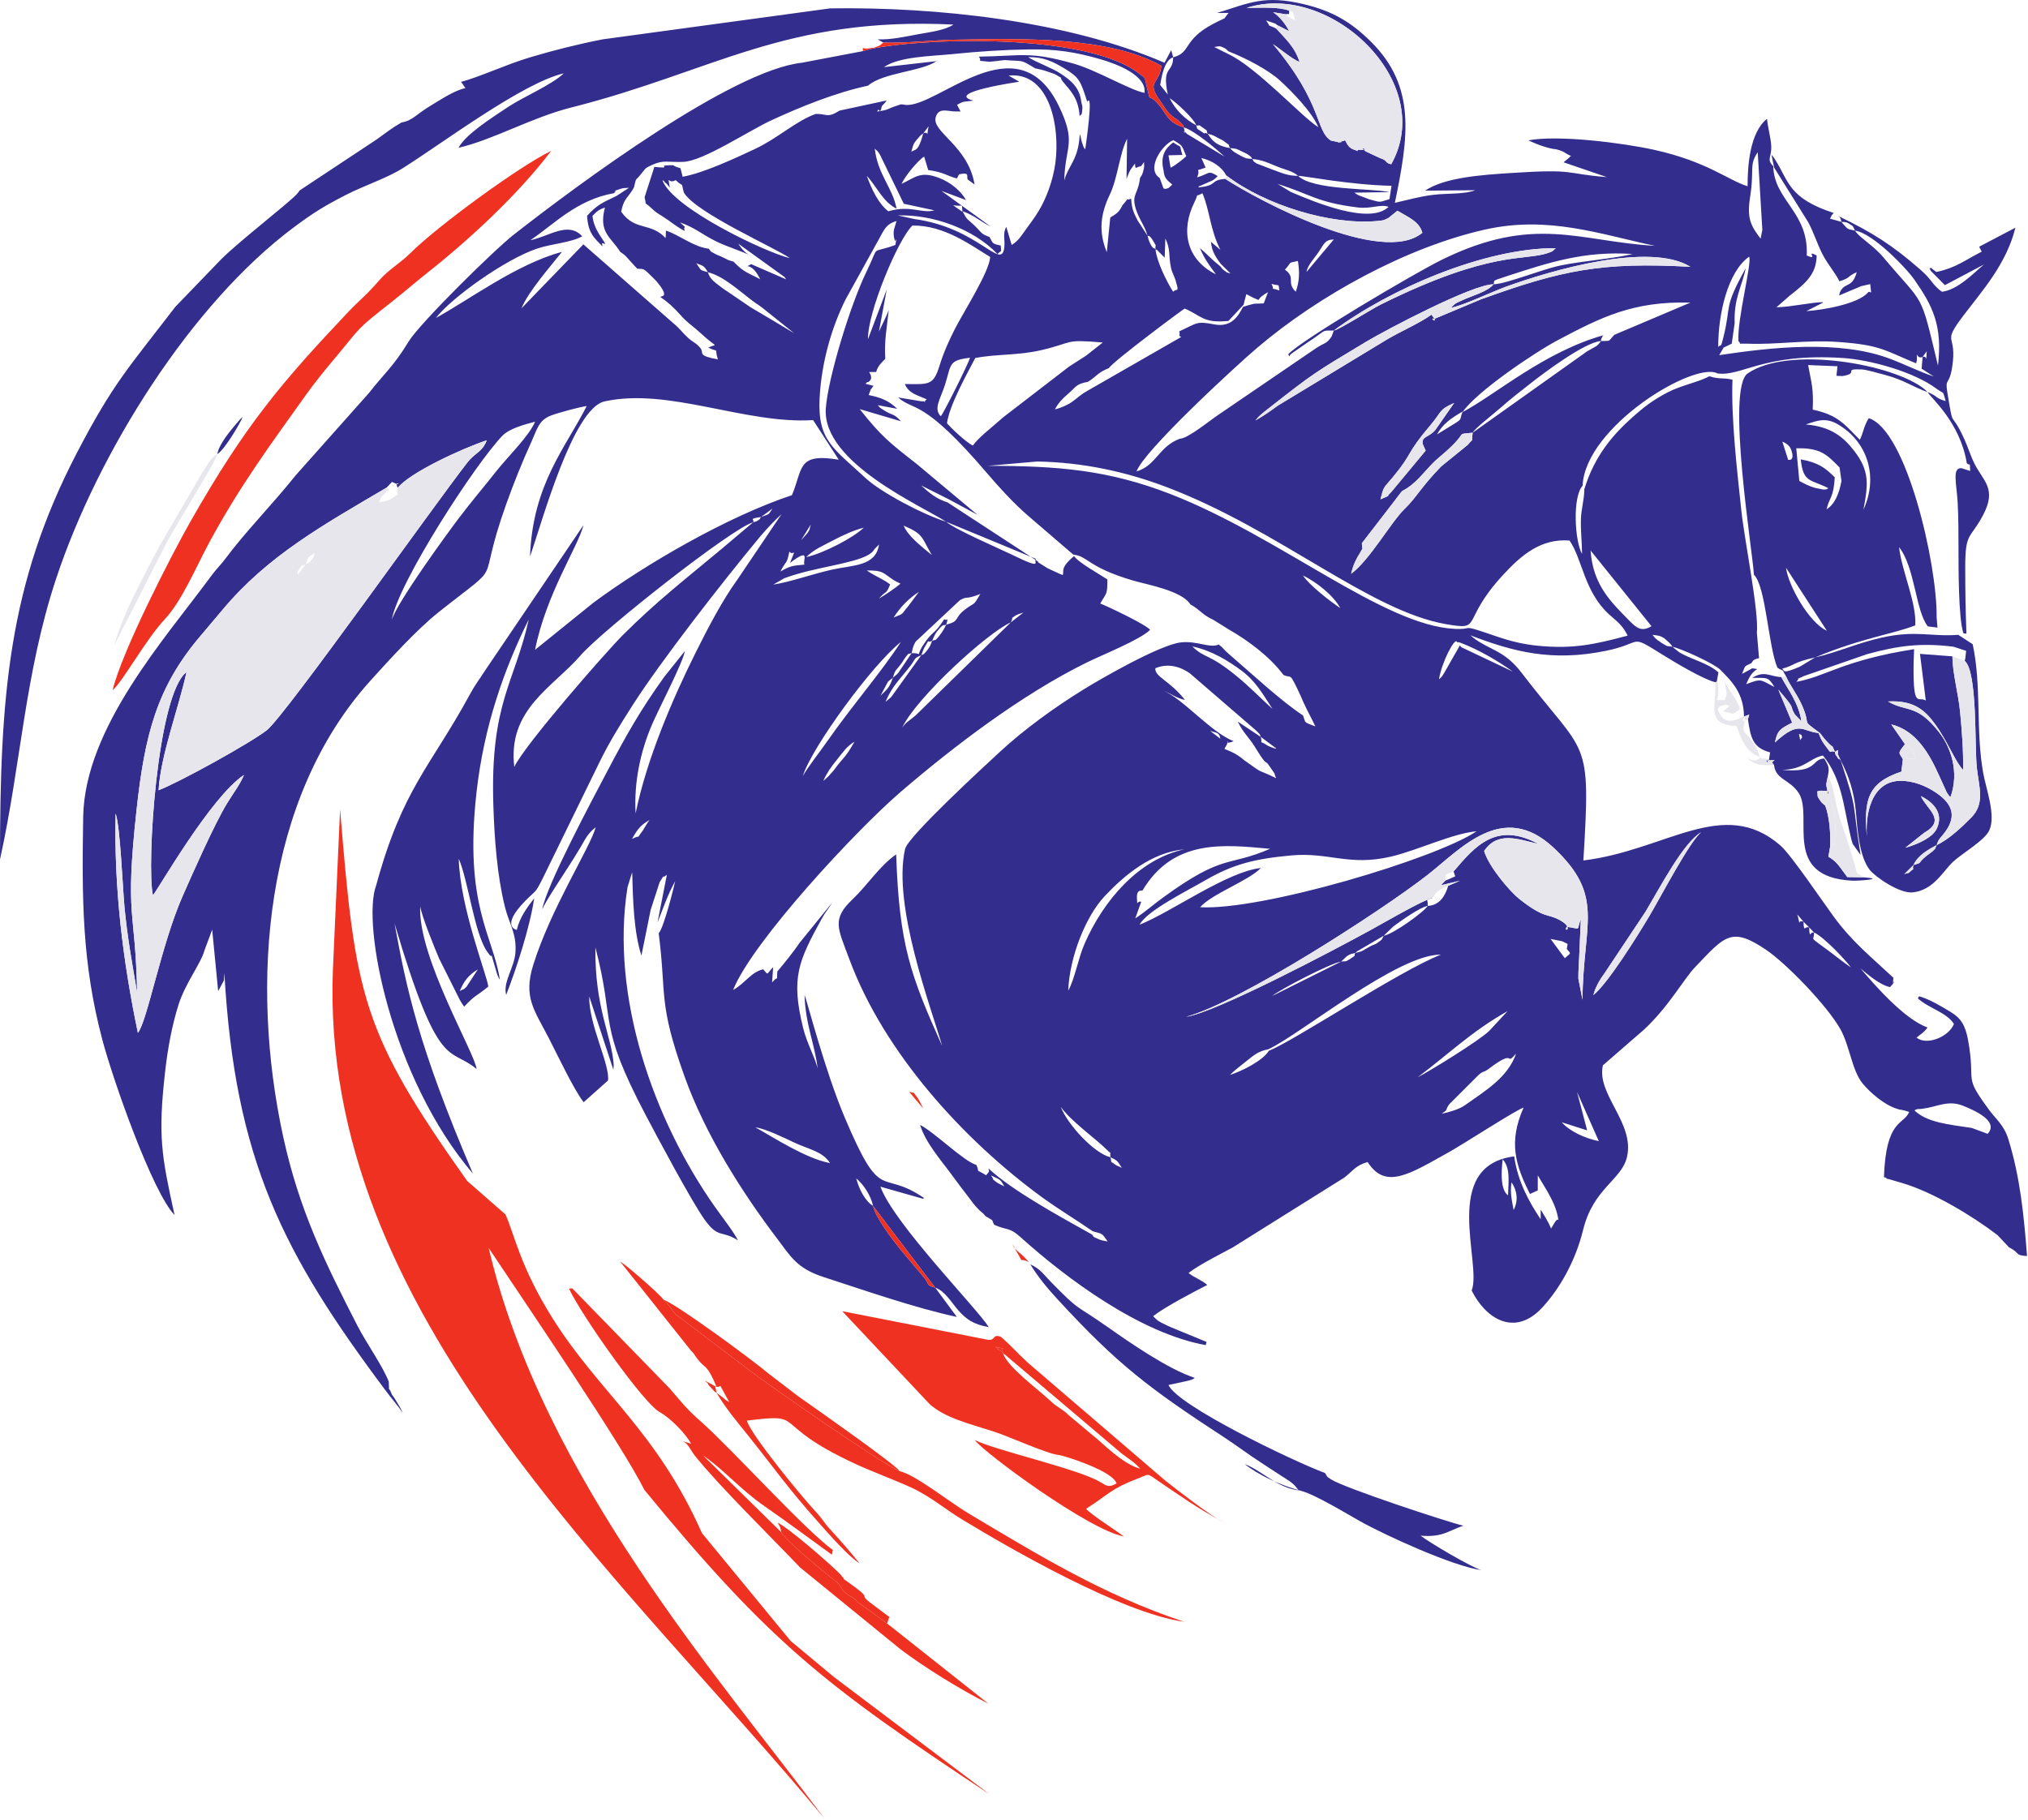 <svg width="283" height="254" viewBox="0 0 283 254" fill="none" xmlns="http://www.w3.org/2000/svg">
<path fill-rule="evenodd" clip-rule="evenodd" d="M130.514 179.731L121.84 168.318C122.103 169.823 124.644 173.143 125.6 174.327L129.031 178.408C129.818 179.52 129.226 179.307 130.514 179.731ZM211.218 168.883C211.91 167.586 211.704 166.15 210.927 165.012C210.692 166.485 210.995 167.607 211.218 168.883ZM210.44 166.847C210.521 164.625 210.749 163.045 209.699 161.802C209.124 166.375 210.424 166.729 210.44 166.847ZM121.84 168.318C121.505 166.794 120.45 165.258 119.489 164.473C119.857 165.905 120.687 167.613 121.84 168.318ZM140.154 165.589C139.561 164.679 139.88 164.783 138.29 164.051C138.926 164.981 138.164 164.268 138.954 164.924C139.286 165.199 139.804 165.39 140.154 165.589ZM154.954 161.516C155.247 162.632 154.73 161.834 155.627 162.547C155.903 162.767 156.134 162.763 156.552 163.012C155.914 161.991 155.946 161.987 154.954 161.516ZM115.82 162.335C114.824 160.702 112.789 160.397 110.773 159.442C109.428 158.805 106.809 157.522 105.408 157.344C107.899 158.723 112.434 161.697 115.82 162.335ZM275.159 157.431L277.369 158.25C278.966 156.535 275.69 155.024 273.875 154.31C271.837 153.507 270.28 154.499 268.288 154.747C267.918 154.837 267.539 154.686 267.157 154.992C268.931 156.649 271.687 156.915 275.159 157.431ZM154.954 161.516C154.853 160.511 155.196 161.224 154.479 160.496C153.015 159.011 149.403 156.466 148.019 154.472C148.981 156.986 152.708 160.986 154.954 161.516ZM221.483 157.768L217.937 156.64C219.041 157.888 221.111 158.86 223.107 159.272L220.067 152.403L221.483 157.768ZM211.569 147.053C209.884 148.96 211.749 146.14 207.701 149.209C206.896 149.82 207.007 149.322 206.012 150.35L202.225 154.135C201.57 155.074 202.197 154.762 201.174 155.452C202.309 155.214 203.67 154.791 204.36 154.303C207.333 152.197 210.391 150.404 211.569 147.053ZM210.372 141.128C205.36 143.946 202.22 147.066 197.826 150.359C199.644 149.423 206.395 145.254 207.827 143.875L210.372 141.128ZM66.685 135.3C65.311 136.135 64.726 136.978 64.157 138.322C65.082 137.809 64.463 138.327 65.103 137.72L66.685 135.3ZM187.14 134.216C185.722 134.403 178.454 138.191 177.533 139.008L187.14 134.216ZM187.14 134.216C187.877 134.095 187.617 134.335 188.33 133.889C189.491 133.165 188.786 133.49 189.159 132.997C188.448 133.209 188.64 133.029 187.948 133.461L187.14 134.216ZM177.011 146.437C175.62 146.728 175.091 147.171 174.019 148.034C173.023 148.836 172.327 149.342 171.635 150.029C173.204 149.546 176.234 148.049 177.069 146.654C180.336 145.426 195.382 135.439 201.08 133.238C195.063 133.154 181.379 144.428 177.011 146.437ZM218.64 132.459L218.754 131.745L217.99 131.369C217.872 131.337 216.412 131.056 216.383 131.052L218.36 133.735C219.254 132.956 219.267 133.168 218.64 132.459ZM189.159 132.997C190.307 132.756 190.189 132.618 191.24 132.064C191.798 131.769 191.799 131.905 192.302 131.538C193.064 130.982 192.73 131.21 193.094 130.601L189.328 132.81C189.294 132.842 189.217 132.935 189.159 132.997ZM253.142 130.144C253.212 131.48 252.152 130.439 255.367 132.846C256.475 133.675 257.079 134.2 258.307 135.032C257.432 133.873 254.547 130.805 253.142 130.144ZM253.142 130.144L252.479 129.445L252.483 129.964C252.632 130.931 252.529 130.062 253.142 130.144ZM252.479 129.445L251.681 128.655L251.691 129.186C251.875 130.031 251.768 129.252 252.479 129.445ZM251.681 128.655L250.812 127.634C251.397 129.783 250.699 128.222 251.681 128.655ZM193.094 130.601C194.363 130.418 198.748 127.274 199.228 126.437C198.165 126.622 195.67 128.404 194.445 129.292L193.094 130.601ZM165.263 118.538C160.697 118.981 156.955 122.108 154.168 125.065C151.552 127.839 149.265 133.45 149.064 138.277C150.009 136.56 150.43 133.823 151.359 131.693C153.952 125.754 158.829 119.947 165.263 118.538ZM159.435 124.286C159.324 124.379 158.54 123.993 158.663 125.534C158.748 126.606 158.575 125.701 159.257 125.857L158.424 128.175C159.545 127.477 161.152 126.101 162.299 125.268C170.86 119.05 171.185 121.067 177.24 118.47C170.877 117.893 163.769 117.006 159.435 124.286ZM237.409 116.141C234.914 117.582 231.639 123.883 229.612 127.276L223.916 135.828C223.265 136.688 222.618 137.809 222.347 138.889C224.301 137.347 228.444 130.742 230.184 127.813C231.775 125.135 235.792 117.421 237.409 116.141ZM206.046 116.021C202.685 116.327 197.871 118.66 194.177 119.54C188.259 120.951 185.462 118.907 180.196 119.393C175.114 119.862 172.122 120.592 168.216 122.854C165.634 124.35 160.025 127.125 159.026 129.063C163.536 127.257 171.258 121.641 175.945 121.151C174.189 122.966 169.192 124.703 167.468 126.62C176.035 127.119 200.378 119.855 206.046 116.021ZM199.906 125.317L199.363 125.148C198.826 125.736 199.301 125.292 199.228 126.437C200.884 126.372 201.702 125.013 202.086 123.637L203.726 122.928L201.071 123.555L201.684 122.912L202.41 122.61C202.487 122.575 202.96 122.375 203.072 122.307L202.838 121.634C205.879 118.049 208.814 114.635 214.675 117.79C211.824 117.125 208.996 115.967 207.105 118.78C207.788 121.048 210.76 124.486 212.04 125.492C215.512 128.224 215.92 127.494 217.576 128.373C219.817 129.562 218.111 130.257 218.625 129.348C220.855 129.688 219.905 129.895 220.6 128.341C220.512 130.169 220.449 131.978 220.358 133.803C220.312 134.712 220.245 135.699 220.256 136.605L220.833 139.537C220.906 128.838 224.047 125.131 216.819 118.338C209.685 111.633 203.795 118.55 199.17 122.147C192.691 127.187 173.048 139.882 165.503 141.924C169.665 141.319 186.03 132.676 191.335 129.767C192.659 129.043 198.683 125.551 199.906 125.317ZM90.651 114.442C89.473 115.129 89.037 115.587 88.191 117.092C89.699 116.331 88.551 117.408 89.701 115.924C89.73 115.888 90.43 114.655 90.651 114.442ZM114.88 108.999L115.417 108.526C115.485 108.46 115.581 108.371 115.652 108.299C115.66 108.291 116.219 107.667 116.226 107.657C116.733 107.048 116.809 106.856 117.272 106.327C118.291 105.16 118.41 104.962 119.243 103.517C118.12 104.205 117.731 104.874 116.683 106.171C115.988 107.033 115.422 107.806 114.88 108.999ZM175.94 102.855C176.238 104.125 175.504 103.137 176.891 104.067C176.916 104.084 177.913 104.561 178.114 104.471L175.94 102.855ZM251.214 103.303L251.492 102.883C251.5 102.855 251.406 102.766 251.411 102.664C251.416 102.535 251.273 102.52 251.038 102.441L251.214 103.303ZM170.291 103.105C170.182 102.195 169.715 102.29 168.867 102.007L170.291 103.105ZM124.586 94.606L124.105 94.976C124.051 95.028 123.952 95.115 123.895 95.176L122.871 97.103C123.853 96.127 124.112 96 124.586 94.606ZM172.155 103.441C170.307 104.23 172.084 102.489 170.864 104.528C171.473 104.778 172.081 104.996 172.773 105.459C173.304 105.814 173.321 105.885 173.681 106.144C176.67 108.287 175.112 107.158 178.079 108.614C177.644 107.595 178.181 108.426 177.345 107.215C176.592 106.124 176.998 106.717 176.446 106.227C175.722 105.347 175.226 104.321 174.64 103.536C173.764 102.363 173.46 102.143 172.72 100.712L175.94 102.855C175.679 102.278 176.026 102.748 175.348 102.016L166.006 93.949C164.695 93.048 163.001 92.522 161.229 93.264C161.067 94.439 163.332 95.052 165.354 97.697C164.001 97.375 163.573 96.873 162.347 96.403C165.019 97.465 169.085 102.309 172.155 103.441ZM128.559 91.451C127.447 91.924 127.866 91.835 127.1 92.853C125.645 94.784 124.58 95.593 123.565 97.954C123.665 97.875 123.793 97.78 123.865 97.715C123.934 97.654 124.067 97.556 124.146 97.481C124.22 97.412 124.316 97.326 124.392 97.251L128.559 91.451ZM127.212 91.163C126.485 91.377 127.006 90.993 126.381 91.705C126.182 91.932 126.029 92.282 125.735 92.673C124.948 93.72 124.973 93.354 124.586 94.606L125.2 94.08C125.253 94.027 125.331 93.932 125.383 93.874L127.212 91.163ZM177.57 98.944C176.125 96.724 175.184 95.017 173.155 93.532C171.419 92.262 169.143 90.806 166.386 90.224C168.123 91.935 168.613 91.15 172.434 94.259C174.508 95.947 175.759 97.314 177.57 98.944ZM112.029 108.316C112.694 107.105 114.42 104.926 115.326 103.62C118.784 98.638 123.031 93.766 125.718 89.599C121.782 92.702 113.298 104.253 112.029 108.316ZM130.071 89.447C129.13 89.844 129.933 88.858 128.992 90.389C128.887 90.558 128.647 91.222 128.559 91.451C128.997 91.197 128.711 91.514 129.21 90.982C129.284 90.904 129.495 90.617 129.558 90.524C129.88 90.051 129.892 89.881 130.071 89.447ZM211.106 93.736C208.985 92.213 206.37 90.688 203.807 89.711C203.747 89.689 203.605 89.651 203.558 89.635C203.513 89.62 203.348 89.689 203.316 89.598C203.061 88.865 201.206 92.33 200.804 94.815C201.16 94.451 201.107 94.614 201.482 94.009L203.715 90.088C203.79 90.168 203.88 90.283 203.932 90.336L211.106 93.736ZM233.377 90.27C233.147 89.98 233.436 90.214 232.863 89.632C232.838 89.607 232.238 89.081 232.235 89.079C231.622 88.702 231.461 88.715 230.6 88.607C230.922 88.985 230.808 88.923 231.24 89.29C231.336 89.371 231.933 89.773 231.951 89.783C232.948 90.348 232.276 90.071 233.377 90.27ZM132.049 87.187C131.18 87.438 132.001 86.954 131.284 87.511C131.252 87.535 130.779 88.097 130.735 88.159C130.425 88.599 130.28 88.963 130.071 89.447C130.923 89.113 130.104 89.687 130.838 89.039C130.915 88.971 131.296 88.451 131.365 88.353C131.659 87.931 131.82 87.619 132.049 87.187ZM141.054 86.865C137.82 88.305 127.972 97.264 125.907 101.529C126.562 100.666 126.788 100.703 127.774 99.85L141.054 86.865ZM141.054 86.865L142.82 85.494C142.464 85.611 141.856 85.787 141.613 85.976C140.631 86.738 141.66 85.63 141.054 86.865ZM127.212 91.163C129.014 91.115 127.616 91.936 128.782 90.104C130.175 87.917 130.276 88.763 131.766 86.417C132.229 86.771 132.368 85.903 132.049 87.187C134.079 86.641 132.985 86.351 134.712 85.037C136.118 83.969 135.734 84.725 136.806 82.9C134.632 83.766 135.028 83.128 133.934 83.786L127.774 89.555C127.362 90.284 127.396 90.427 127.212 91.163ZM124.702 86.186C126.247 85.554 125.64 85.899 126.767 84.568L128.233 82.606C126.79 83.546 125.669 84.688 124.702 86.186ZM187.029 84.871C186.055 83.058 183.634 81.196 181.822 80.318C182.641 81.625 185.692 83.987 187.029 84.871ZM125.66 81.464C125.115 81.175 124.962 81.142 124.49 80.821C123.163 79.918 123.217 79.613 120.962 79.617C122.011 80.388 123.184 80.767 124.218 81.573C123.597 83.088 123.767 82.269 122.65 83.555C123.811 82.828 124.623 82.316 125.66 81.464ZM110.246 78.564C111.224 76.066 110.687 77.734 110.153 76.978C109.784 78.849 109.752 78.113 108.901 79.769C110.26 78.996 110.512 78.958 112.278 78.8C111.889 78.408 113.327 76.238 110.246 78.564ZM221.955 76.829C222.315 81.775 224.882 84.078 227.46 86.724C228.405 87.695 229.154 88.201 230.456 87.394L221.955 76.829ZM109.433 80.71L107.906 81.593C110.349 81.216 113.355 80.118 116.115 79.502C119.007 78.858 122.225 79.063 122.665 75.997L122.006 76.662C121.951 76.729 121.901 76.843 121.845 76.912C120.619 78.406 115.282 78.926 111.243 80.118C110.574 80.315 109.961 80.504 109.433 80.71ZM111.78 75.411L112.672 74.411C113.119 73.707 112.881 74.061 113.138 73.211L111.78 75.411ZM112.505 77.759C114.937 77.225 119.114 75.033 120.531 73.652C119.209 73.979 117.601 74.707 116.393 75.351C114.861 76.165 113.576 76.674 112.505 77.759ZM130.034 77.465C128.575 75.039 128.98 74.593 126.098 73.358C126.722 74.871 128.685 76.343 130.034 77.465ZM105.092 72.902C102.221 73.661 84.106 87.922 81.019 91.474C77.099 95.984 70.805 99.015 71.768 107.044C73.16 104.012 84.65 90.902 86.902 88.651C91.614 83.942 95.68 80.8 100.642 76.661L105.092 72.902ZM132.03 72.824C133.286 73.914 139.575 76.616 141.342 77.48C145.825 79.674 144.071 78.276 144.592 78.017L132.03 72.824ZM105.092 72.902C105.808 72.675 105.371 72.873 105.927 72.531C105.964 72.509 106.054 72.449 106.081 72.353C106.105 72.261 106.155 72.223 106.196 72.16C104.278 72.439 105.39 72.498 105.092 72.902ZM106.196 72.16C107.549 71.645 107.098 71.956 107.802 70.98L106.196 72.16ZM219.022 75.444C215.072 75.146 212.346 77.392 209.637 80.362C203.71 86.859 207.053 88.031 201.771 87.112C191.115 85.259 178.582 74.028 162.976 68.054C157.157 65.826 151.157 64.535 144.737 64.412L137.853 65.019C147.617 65.016 154.657 65.591 163.302 68.946C178.583 74.877 192.999 87.284 202.989 87.774C205.226 87.883 204.319 87.356 206.119 87.919C209.086 88.85 211.024 89.773 214.59 90.126C219.631 90.623 222.668 89.9 227.135 88.716C226.338 87.106 225.462 86.605 224.506 85.722C221.053 82.537 220.805 78.002 219.022 75.444ZM55.502 68.078C54.856 66.709 56.617 68.185 54.704 67.26L53.936 68.069C45.197 73.219 37.378 77.538 31.078 85.084C29.91 86.484 29.253 87.26 28.002 88.727C21.897 95.884 20.2 102.517 19.055 113.056C17.387 128.393 18.902 126.581 19.134 138.518C18.49 134.773 17.759 130.73 17.375 126.642C17.115 123.876 16.773 115.259 16.133 113.545C15.899 124.072 17.169 134.221 19.241 144.159C20.566 142.504 22.495 131.85 25.503 125.026C26.905 121.844 29.886 115.094 31.657 112.17C32.528 110.73 33.502 109.502 34.044 108.164C29.384 111.243 21.95 124.325 21.342 124.954C20.422 120.855 21.927 96.907 26.024 93.806C24.995 98.628 22.399 105.435 22.13 110.297C25.095 109.156 34.947 103.7 37.233 101.916C39.756 99.947 60.822 70.156 65.206 64.573C66.397 63.057 67.22 63.208 67.933 61.449C64.401 62.628 57.248 65.941 55.502 68.078ZM205.508 60.392C202.695 60.743 205.537 59.912 200.709 63.935C199.359 65.059 198.255 66.693 196.956 67.697C195.342 68.944 196.115 67.896 194.875 69.538C194.825 69.605 194.76 69.702 194.709 69.769C194.658 69.837 194.586 69.928 194.534 69.995L190.044 75.817C190.118 77.771 190.414 75.014 190.279 76.268C190.275 76.299 189.989 76.826 189.797 77.141C189.207 78.104 188.872 78.739 188.542 80.084C191.106 78.222 194.099 72.878 196.001 71.036C197.685 69.405 198.22 68.086 201.105 65.104L204.803 62.102C205.856 60.851 205.269 62.012 205.508 60.392ZM54.661 86.533C55.413 84.05 62.444 74.405 64.119 72.201C65.83 69.948 67.623 67.838 69.395 65.599C70.846 63.766 73.843 60.848 74.667 58.855C73.006 59.285 71.036 59.864 70.131 60.795C66.407 64.623 55.607 81.237 54.661 86.533ZM200.526 60.633C204.687 58.027 203.436 59.099 204.109 57.429C202.346 58.457 201.319 59.213 200.526 60.633ZM198.945 62.896L198.539 61.987C198.322 60.851 199.409 61.102 200.321 59.972L202.922 56.242C200.74 57.195 201.224 57.45 199.632 59.318C196.097 63.464 197.253 63.148 194.318 66.654C192.947 68.292 193.142 67.822 192.634 69.696C194.628 68.793 193.049 69.692 194.111 68.71L198.945 62.896ZM131.28 58.091C131.672 57.717 135.147 50.725 135.364 49.929C132.326 50.296 132.771 50.84 131.883 53.667C131.253 55.672 130.211 57.034 131.28 58.091ZM268.293 49.829C269.043 49.502 268.705 51.07 268.87 49.023L268.293 49.829ZM140.001 58.236L149.173 51.175C150.047 50.606 150.628 50.239 151.579 49.626L153.889 47.805C148.347 47.322 149.933 47.794 145.32 48.867C142.003 49.639 139.2 49.377 136.094 49.968C135.028 52.027 132.487 56.523 132.147 59.066C132.765 59.811 134.84 61.742 135.762 62.193C136.505 61.069 138.673 59.449 140.001 58.236ZM205.508 60.392L221.448 49.054C222.716 48.29 222.84 48.428 223.411 47.602C221.199 47.724 215.36 52.11 213.629 53.475C211.958 54.792 210.94 55.558 209.266 57.03C208.263 57.911 205.837 59.766 205.508 60.392ZM223.835 46.764C223.759 46.788 223.665 46.864 223.638 46.898C223.603 46.941 223.524 47.243 223.497 47.177C223.459 47.085 223.447 47.462 223.411 47.602C224.949 47.542 224.275 47.745 225.286 46.727L235.887 42.234C227.881 42.011 223.408 44.298 217.47 47.431C214.068 49.226 205.973 54.731 204.101 57.514C208.758 55.045 215.495 49.094 223.835 46.764ZM174.892 41.559L173.92 41.056L173.534 42.538L171.423 44.793C167.876 45.137 167.717 44.099 165.32 43.064C164.992 43.239 155.435 50.348 154.737 51.379C153.149 52.017 153.087 52.499 151.823 53.289C150.116 53.608 150.22 53.955 149.055 54.961C148.153 55.739 147.722 56.219 147.198 57.132C148.028 56.96 149.056 56.484 149.639 56.061C150.491 55.443 150.785 55.078 151.758 54.538L164.826 47.038C164.309 46.733 164.786 46.91 164.548 46.255C167.165 45.049 166.915 44.8 169.484 45.281C171.813 45.717 172.798 44.14 173.455 42.834C174.113 42.609 174.277 42.578 175 42.395L176.348 42.346L176.948 40.783C176.368 41.13 176.627 40.931 176.139 41.305C175.672 41.664 176.028 41.387 175.603 41.867L174.892 41.559ZM177.431 39.623C178.065 40.78 176.875 39.972 178.524 40.54C178.364 39.462 178.633 39.989 177.431 39.623ZM98.787 37.999C99.078 38.947 99.613 39.315 100.938 40.304C101.333 40.598 101.268 40.5 101.658 40.786L104.723 42.874C106.804 44.094 108.952 45.388 110.823 46.511L106.476 43.034C105.789 42.487 105.667 42.48 105.07 42.033C103.208 40.641 100.957 38.52 98.787 37.999ZM180.821 40.715C181.306 39.348 181.39 38.099 181.12 36.425C179.584 36.756 180.395 36.465 179.304 37.637C180.885 38.745 179.445 39.416 180.821 40.715ZM98.787 37.999C98.165 36.902 97.975 37.121 97.159 36.731C97.937 37.89 97.617 37.623 98.787 37.999ZM242.066 45.101L241.658 47.965L240.529 48.51L239.904 49.568C247.057 48.496 256.654 47.394 263.747 50.075C265.93 50.9 267.827 51.877 269.861 52.553L268.153 51.456L268.293 49.829C267.306 50.197 267.526 48.536 267.492 50.302L267.384 50.714C262.871 48.845 262.386 48.153 256.518 47.729C252.037 47.406 247.848 48.136 243.913 47.968C242.133 47.945 243.162 48.085 242.596 47.619C242.375 44.653 244.505 36.72 244.089 35.824C241.064 37.94 239.747 43.965 239.773 48.428C240.225 47.923 240.075 48.752 240.495 47.07C241.646 42.452 240.435 43.165 243.616 37.425C243.083 40.006 241.932 41.62 242.066 45.101ZM208.408 39.684C205.514 39.653 193.293 46.097 190.544 47.756C183.466 52.028 183.554 51.88 176.881 57.117C175.953 57.846 175.755 57.997 175.191 58.683C176.437 57.983 177.28 57.369 178.326 56.608L193.58 47.362C195.585 46.184 198.158 45.08 199.757 43.917C201.002 45.493 199.237 44.236 200.146 44.51L206.68 41.773C217.974 37.685 223.495 36.553 235.888 37.238C230.223 33.732 216.579 37.682 210.077 40.048C208.129 40.755 204.002 42.733 202.461 42.953C203.199 42.242 202.968 42.422 204.016 41.923C205.278 41.324 207.672 40.689 208.408 39.684ZM161.245 34.803C161.421 36.494 162.758 39.215 163.705 40.726C164.233 40.138 164.619 41.039 164.032 39.08C163.858 38.501 163.545 38.075 163.381 37.243C163.047 35.538 163.359 34.79 162.621 33.292L162.528 35.961L161.553 34.989C161.509 34.833 161.349 34.862 161.245 34.803ZM208.408 39.684C210.241 39.621 215.117 37.601 217.752 37.055C220.856 36.411 225.175 36.106 227.832 35.448C221.11 35 216.194 36.614 210.243 38.557C207.826 39.346 208.711 39.107 208.408 39.684ZM186.125 46.133C186.963 45.98 191.252 43.209 192.743 42.471C208.121 34.857 212.679 36.463 216.023 35.309C216.928 34.997 216.63 34.998 217.1 34.635C207.077 34.604 193.884 40.372 186.125 46.133ZM161.245 34.803C161.172 33.937 161.497 34.625 160.97 33.71C160.369 32.666 160.271 33.011 160.129 32.889C160.52 34.498 161.04 34.706 161.058 34.659C161.079 34.604 161.185 34.752 161.245 34.803ZM170.292 37.171C170.78 37.735 170.353 37.382 171.053 37.91C171.404 38.174 171.101 37.963 171.72 38.174L170.323 36.793C169.783 36.03 169.106 35.207 168.984 33.753L170.302 34.868C168.851 32.032 168.843 29.436 167.795 26.976C166.554 27.662 167.449 26.661 166.65 28.284C164.73 32.188 165.564 36.261 169.682 38.292C168.823 37.136 168.04 36.083 167.44 34.614C168.499 35.53 169.107 36.244 170.292 37.171ZM186.129 33.42C184.803 33.466 184.761 34.106 183.94 35.278C183.34 36.136 182.488 37.008 182.309 37.97L186.129 33.42ZM164.656 61.227C165.758 61.225 168.891 58.631 170.068 57.861L183.687 48.573C184.907 47.778 185.095 48.035 185.826 46.959L186.125 46.133C184.355 46.175 185.21 45.949 183.09 47.381C183.02 47.428 182.922 47.492 182.852 47.538C182.781 47.586 182.683 47.648 182.613 47.695L180.474 49.178C179.502 49.809 180.134 50.06 179.769 49.449C181.346 47.613 197.32 38.169 201.167 36.272C214.141 29.877 220.428 33.728 230.946 34.312C223.36 32.723 216.104 30.049 207.236 32.039C196.215 34.513 183.951 41.292 175.435 48.545C172.226 51.277 159.536 63.006 158.604 65.798C161.408 64.94 161.658 62.335 164.656 61.227ZM258.861 32.189C259.486 33.198 261.342 34.164 262.821 35.922C268.682 42.884 267.886 40.423 270.439 51.031C271.088 45.448 269.696 42.704 267.181 39.088C265.936 37.296 261.273 32.517 258.861 32.189ZM132.03 72.824C128.808 70.687 114.714 64.6 115.238 57.023C115.53 52.783 118.679 42.5 120.906 37.941C122.89 33.88 121.252 35.554 124.95 34.186C125.224 32.63 124.951 33.985 124.864 33.524C124.847 33.436 124.757 33.183 124.744 33.083C124.607 32.033 124.819 31.961 125.107 30.843C123.695 31.277 123.462 31.886 122.654 33.371L118.006 41.78C116.065 45.659 114.637 50.554 114.376 55.528C114.06 61.535 116.348 62.579 120.792 66.728C122.862 68.66 128.65 71.756 132.03 72.824ZM258.861 32.189C258.481 31.493 258.816 31.719 257.974 31.184C257.568 30.926 257.36 31.006 256.967 30.969C257.012 31.022 257.065 31.114 257.089 31.14C258.038 32.207 257.788 31.9 258.861 32.189ZM245.283 21.25C244.462 22.494 244.541 22.951 244.493 24.562C244.453 25.941 244.365 26.531 244.18 27.794C243.767 30.613 244.425 31.634 245.683 33.306L245.928 32.092L245.283 21.25ZM132.996 28.647L134.312 29.567C134.137 28.238 134.577 28.896 132.996 28.647ZM85.659 26.967C80.435 27.89 77.292 31.331 74.007 33.525C76.559 33.043 79.269 30.816 81.247 32.985C79.609 33.889 77.013 34 74.927 34.705C70.506 36.2 63.084 41.49 60.826 44.378C65.499 41.827 72.118 36.839 78.422 35.155C76.864 37.116 73.703 40.715 72.773 43.03L81.407 34.105L94.048 45.19C94.933 45.927 95.197 46.413 96.03 47.163C96.789 47.844 97.205 47.882 97.792 48.651C98.224 49.323 97.321 49.641 100.18 50.16C99.615 48.36 100.525 49.289 98.846 48.527C100.116 47.827 100.239 48.805 97.767 46.492C96.754 45.552 95.914 45.066 94.906 43.912C94.006 42.881 93.176 42.157 92.144 41.446C92.243 41.28 93.556 41.583 91.622 39.267L91.21 38.848C89.691 37.309 89.888 37.588 88.935 37.504C88.554 37.111 88.304 36.834 87.865 36.352C87.164 35.582 87.353 35.715 86.547 35.149C85.243 33.071 83.496 32.463 84.417 28.974C83.47 29.279 83.237 29.562 82.675 30.139C82.879 31.947 83.857 32.956 84.474 34.049C83.865 33.922 83.978 33.79 84.087 34.393C82.835 33.156 82.063 32.465 81.923 30.116C83.353 28.589 83.876 28.377 86.035 27.344L87.771 26.213C87.209 26.259 87.017 26.198 86.453 26.402C84.866 26.977 86.458 26.312 85.659 26.967ZM95.43 26.868C94.962 25.134 95.526 26.314 94.285 25.138C93.194 25.815 93.175 24.128 93.464 26.195C93.348 26.032 93.188 25.821 92.964 25.583C92.921 25.537 92.75 25.512 92.715 25.367C92.677 25.211 92.529 25.221 92.439 25.146C93.773 29.019 106.868 35.248 110.223 36.03C108.375 34.678 97.015 29.675 95.43 26.868ZM193.767 28.872C192.683 28.446 191.363 29.187 189.449 28.952C183.749 28.255 182.806 27.07 178.293 25.676L180.128 26.791C183.434 28.195 191.127 31.436 193.767 28.872ZM181.144 24.544C183.207 26.564 191.305 26.261 193.918 26.813L188.998 26.888C189.086 26.949 189.198 27.033 189.262 27.068C189.325 27.104 189.451 27.195 189.531 27.235L191.083 27.819C192.752 28.267 192.329 28.272 193.896 27.79L194.184 25.932C188.322 25.809 181.922 24.526 181.144 24.544ZM154.935 30.363C155.888 29.747 156.079 29.718 156.66 28.614C157.976 27.099 156.799 28.182 157.842 27.721C157.967 29.19 158.123 29.548 158.75 30.767L160.129 32.889C159.758 31.492 158.893 30.549 158.458 29.019C157.906 27.076 158.815 27.173 159.087 24.833C159.313 24.414 159.369 24.608 159.613 23.567C159.711 23.147 159.636 22.99 159.646 22.61C158.953 23.568 159.535 22.956 158.511 23.438C158.186 23.107 158.792 22.205 157.758 23.694C157.645 23.856 157.164 24.927 157.201 25.095L157.284 19.367C156.204 21.491 155.987 24.843 154.853 27.2C153.577 29.851 153.266 32.306 154.449 35.195L154.935 30.363ZM170.98 24.968C175.641 27.988 192.846 37.174 198.482 32.491C198.073 30.933 196.587 30.355 195.007 29.411L193.746 30.426C193.12 30.767 192.937 30.777 192.212 30.845C185.701 31.451 176.539 28.636 171.118 24.482C170.443 23.218 169.113 22.416 167.648 22.052L168.238 23.387C166.379 24.097 167.674 23.204 167.057 24.756C168.872 24.211 168.533 23.711 169.921 24.575C169.602 24.873 169.68 24.904 169.132 25.215L167.454 25.956C167.41 25.872 167.285 26.084 167.202 26.151C170.003 25.927 168.764 25.12 170.98 24.968ZM181.144 24.544C180.323 23.828 179.441 23.744 178.143 23.213C176.749 22.642 176.257 22.364 174.751 22.183C175.029 22.534 174.62 22.334 175.365 22.825L177.675 23.709C178.995 24.187 179.747 24.547 181.144 24.544ZM122.783 21.565C122.367 20.907 122.436 21.127 122.066 20.746C122.515 24.454 124.525 26.094 125.117 29.122C123.193 28.187 122.336 26.011 120.96 24.542C121.638 26.451 122.613 28.452 123.957 29.487C127.164 28.572 128.549 29.861 130.388 29.354L126.123 28.44L122.783 21.565ZM174.751 22.183C174.558 21.936 174.756 22.007 174.207 21.613C173.935 21.418 173.786 21.369 173.44 21.204C172.35 20.682 172.72 20.795 171.662 20.664C171.8 20.816 171.762 20.876 172.25 21.229C172.37 21.316 172.942 21.633 173.008 21.667C174.006 22.176 173.721 22.094 174.751 22.183ZM164.995 21.625L163.058 21.679L163.351 23.4C164.027 23.11 165.292 22.048 165.541 21.802C164.859 20.252 165.161 20.407 163.737 19.559C162.156 20.187 159.876 23.582 161.839 24.851L162.359 26.292C162.543 26.324 162.498 26.452 163.042 26.25C163.111 26.224 163.55 25.798 163.588 25.762C162.999 25.231 162.45 24.958 162.371 23.787C161.869 21.686 162.659 20.698 163.713 19.874C165.151 20.871 164.45 19.889 164.995 21.625ZM128.839 18.621C128.572 18.826 128.614 18.727 128.231 19.155C127.329 20.163 127.467 20.211 127.173 21.173C127.757 20.794 128.121 21.248 128.839 18.621ZM171.662 20.664C171.085 19.788 172.219 20.798 170.888 19.775C170.44 19.431 170.531 19.56 170.131 19.341C169.262 18.865 169.37 18.889 168.539 18.666C168.846 19.077 169.328 20.328 171.662 20.664ZM128.839 18.621C129.757 18.167 129.194 19.644 129.581 17.627L128.839 18.621ZM165.197 17.774C165.593 19.457 164.749 17.68 165.644 18.697L170.86 21.843C169.641 20.706 166.711 18.251 165.197 17.774ZM168.539 18.666C168.159 18.045 168.907 18.554 167.775 17.762C166.881 17.137 167.646 17.691 166.927 17.486C167.158 18.166 166.894 17.835 167.615 18.335C168.603 19.019 167.607 18.314 168.539 18.666ZM166.927 17.486C166.665 16.629 164.097 14.235 163.216 13.696C164.002 15.338 165.454 16.716 166.927 17.486ZM133.553 14.626L134.045 15.559L133.048 15.548C132.055 15.472 130.972 15.052 130.58 16.343C129.951 18.417 135.112 20.321 135.999 25.759L135.055 25.053C134.79 24.695 135.469 23.988 133.891 24.315C133.803 24.333 133.603 24.775 133.53 24.907C132.143 24.559 131.759 24.044 129.528 23.732L128.961 21.855C128.119 22.364 126.288 24.571 125.808 25.666C127.713 24.774 128.405 23.83 131.019 24.822C132.733 25.471 134.154 26.731 134.803 27.924L131.369 26.642L138.227 31.605C136.653 30.825 135.949 30.035 134.328 29.488C135.01 30.857 134.963 30.467 136.124 31.613C137.075 32.552 136.842 32.605 138.081 33.078C138.594 33.909 138.306 33.996 139.651 34.269C139.73 35.459 139.787 34.805 139.196 35.459C135.875 31.959 130.17 29.908 125.283 30.067L127.613 30.575C136.488 31.778 139.755 37.842 140.143 34.568C140.28 33.405 139.88 32.625 140.427 31.668L141.176 34.192C142.23 33.516 142.471 32.94 143.46 31.606C144.115 30.72 144.775 29.812 145.343 28.738C146.344 26.85 147.194 24.317 147.378 21.743C147.762 16.362 145.908 10.007 140.747 10.551L142.232 11.408C142.187 11.412 131.652 12.946 135.849 14.046C134.444 14.238 134.595 14.05 133.553 14.626ZM163.713 7.993C162.49 8.383 162.104 10.632 161.9 11.867L162.962 13.193C162.106 9.059 163.68 10.338 163.713 7.993ZM130.68 8.536C128.61 9.981 123.208 10.132 121.132 11.956C116.552 12.932 111.614 14.954 107.657 16.783C104.456 18.262 98.188 22.452 95.379 22.592C93.228 22.683 92.615 22.264 90.962 23.032C89.992 23.483 90.13 23.454 89.438 24.309C88.489 25.48 88.878 24.607 88.462 26.169C87.688 27.606 87.049 27.609 86.685 29.547C88.598 32.286 90.779 30.973 92.885 33.231L92.93 32.189C94.716 32.742 96.801 34.481 98.897 34.711C99.404 35.258 98.718 34.837 99.834 35.461C100.025 35.568 100.44 35.714 100.672 35.82C101.884 36.376 101.282 36.22 102.353 36.512C103.841 38.05 104.292 38.012 106.082 38.975C104.808 36.283 103.602 37.609 104.817 36.866L109.704 38.99C109.635 38.882 109.548 38.75 109.489 38.673L103.016 34.002C103.558 34.828 104.11 35.473 105.016 35.802C103.41 34.978 101.412 34.46 99.687 33.564C97.57 32.465 97.112 31.854 94.887 31.038C96.048 32.068 95.27 31.369 95.548 32.24C94.215 31.538 93.749 31.018 92.422 30.177C91.731 29.74 91.596 29.711 90.843 28.999C89.738 27.953 90.296 28.932 89.949 27.531L91.315 23.294C94.061 23.558 91.617 23.106 93.308 23.068C94.506 23.041 93.427 23.038 94.962 23.483L95.26 24.668C98.14 24.175 102.718 22.026 105.337 20.8C108.505 19.318 111.108 16.862 113.812 15.909C115.407 15.834 115.347 16.568 117.165 15.435L123.731 14.021C123.334 14.587 123.465 14.341 123.052 14.818C123.014 14.861 122.924 15.899 122.622 15.309C122.585 15.236 122.467 15.48 122.394 15.569C124.083 15.331 123.662 15.239 125.098 14.771C126.039 14.464 125.478 14.57 126.092 14.597C126.146 14.599 126.259 14.632 126.311 14.637C130.781 15.147 141.978 2.803 147.766 14.813C150.275 20.018 148.633 20.306 148.514 25.189C149.077 23.073 150.512 22.301 150.675 18.719C150.928 19.34 150.769 19.221 150.971 19.826C151.351 20.968 151.182 20.424 151.441 20.848C151.48 20.542 152.637 12.737 151.718 14.198C150.776 11.264 150.621 10.827 148.605 9.595C146.936 8.575 145.557 7.928 143.468 7.981C144.647 8.719 146.775 9.464 147.981 10.257C149.455 11.228 150.661 12.214 150.887 14.198C151.01 14.86 151.098 14.69 151.017 15.421C150.921 16.284 150.955 15.772 150.658 16.209C150.488 13.678 149.409 12.708 148.293 11.359C147.695 10.53 148.576 11.166 147.337 10.422C147.102 10.281 146.768 10.198 146.486 10.096C145.738 9.825 145.395 9.73 144.458 9.539C142.243 8.215 142.975 8.611 140.198 8.382C139.73 8.422 138.272 8.642 137.968 8.609C135.943 8.387 137.202 8.665 136.589 7.906C142.855 7.798 143.634 7.151 149.782 8.868C152.97 9.757 157.747 12.612 159.707 12.961C160.04 10.559 155.957 8.951 153.542 8.259C150.037 7.255 147.366 6.835 143.55 6.895C139.926 6.953 136.461 7.19 132.863 7.555C129.993 7.847 125.487 7.883 123.348 9.371L130.68 8.536ZM171.41 7.548C175.35 9.376 181.862 16.509 183.974 17.751C183.017 15.511 180.143 12.646 178.63 11.254C177.025 9.779 173.921 8.136 171.427 7.163C171.169 6.943 171.179 6.834 170.615 6.587C170.107 6.365 170.124 6.48 169.442 6.559L171.41 7.548ZM179.885 1.485C179.885 2.118 180.026 1.91 179.324 1.976L177.658 1.708C178.553 2.291 179.436 3.399 179.891 4.352L178.248 3.517C178.154 3.447 178.044 3.335 177.974 3.296L176.675 2.854C177.546 4.061 176.557 3.219 178.115 3.999C179.253 5.314 180.68 6.489 181.345 8.652C180.235 8.21 178.677 6.837 177.631 6.158C184.646 14.493 183.551 18.302 185.745 19.626L186.832 19.846C188.223 19.675 185.545 20.158 187.262 19.726L187.709 19.582C187.893 19.928 188.05 20.342 188.498 20.672C188.54 20.704 188.648 20.76 188.691 20.784C188.733 20.806 188.848 20.847 188.89 20.863C190.294 21.393 188.665 20.805 189.975 20.913C191.283 21.021 189.362 20.243 190.604 21.143L192.592 22.07C193.693 22.406 193.209 22.736 194.141 22.924C200.583 11.411 185.528 -2.645 173.962 1.102C175.92 1.111 178.311 0.903 179.885 1.485ZM218.19 22.652L218.997 21.983C219.031 21.846 219.164 21.848 219.249 21.781C218.157 21.291 218.477 21.195 217.19 20.844C216.12 20.751 214.516 20.19 213.287 19.586C217.51 18.798 226.526 19.962 230.755 20.894C238.247 22.547 241.087 25.126 243.87 25.996C243.858 23.212 244.164 18.505 246.575 16.59C246.706 17.832 247.106 19.259 247.165 20.296C247.265 22.053 246.445 22.141 247.453 23.205C247.553 27.966 252.433 29.628 252.12 35.658C253.897 36.458 251.838 34.775 253.508 35.658C253.463 38.211 252.107 39.438 249.73 41.282L247.888 42.895C250.196 42.807 252.844 42.183 254.366 42.175L254.382 42.24L252.069 43.426C254.391 43.269 259.249 42.433 260.65 40.848C261.016 40.338 261.25 41.702 260.982 39.654L259.742 39.932L256.65 41.236L256.733 40.838C257.415 39.298 258.456 40.32 259.103 37.986C257.683 38.615 258.333 38.752 256.689 39.259C255.999 37.901 255.052 36.934 254.271 35.38C253.552 33.949 253.079 32.393 252.319 30.995L247.568 23.385L247.206 21.607C247.505 21.939 247.421 21.82 247.782 22.392C249.616 25.293 249.591 27.682 255.879 29.721C255.265 30.432 255.722 30.047 255.354 30.51L256.967 30.969C256.922 30.823 256.893 30.635 256.851 30.524C256.823 30.448 256.721 30.412 256.698 30.249C256.681 30.135 256.576 30.158 256.504 30.143C261.362 32.473 264.145 34.292 267.909 37.57C269.571 39.016 269.334 39.285 270.584 40.416L271.005 40.724C273.239 40.43 275.435 38.101 276.846 36.92L271.401 39.799L269.441 37.81C269.079 37.01 269.159 37.834 269.427 37.351C269.643 37.556 270.149 37.903 270.213 37.961C272.953 37.385 274.184 36.321 276.542 35.121L276.182 34.436L281.243 31.777C279.997 36.837 276.573 40.634 274.096 43.899C270.717 48.35 273.235 46.231 272.397 51.377C272.005 53.78 271.414 52.745 271.734 54.704C272.668 60.414 272.109 56.867 274.159 61.391C274.641 62.453 275.01 63.687 275.549 64.747C276.789 67.188 278.666 68.22 276.739 71.879C274.917 75.337 274.243 74.169 274.24 79.187C274.238 82.251 274.287 85.254 274.409 88.439L273.989 88.394C273.271 86.282 273.309 79.088 273.301 76.427C273.294 74.293 273.302 72.312 273.185 70.17C273.036 67.454 272.375 65.265 273.715 65.344L274.931 65.737C274.857 64.308 274.984 65.124 274.464 64.665C273.528 58.953 269.512 55.611 268.982 54.72C270.484 55.322 269.967 55.523 271.511 55.984C271.038 54.335 271.394 55.125 270.201 54.233C267.107 51.917 261.034 50.215 257.151 49.965C246.05 49.251 243.116 52.563 239.677 52.125C236.461 50.367 221.22 59.519 220.845 67.791C219.402 69.38 219.755 75.572 220.771 77.316C220.757 75.719 220.563 74.032 220.612 72.467C220.662 70.874 221.079 69.834 221.082 68.306C222.502 63.576 225.19 60.562 227.841 58.201C229.347 56.859 230.616 55.858 232.707 54.766C234.604 53.775 237.021 53.34 238.55 52.51C239.903 52.983 240.365 52.665 241.763 52.994C241.545 58.327 242.428 65.865 242.998 71.275C243.424 75.313 245.475 85.401 245.166 88.316L245.468 91.864C244.528 92.038 244.595 92.348 244.401 92.552C243.248 93.122 243.633 92.821 243.093 94.054L244.39 93.357C244.443 93.224 244.604 93.319 244.71 93.296L245.208 93.385C244.336 93.966 244.088 94.56 243.676 95.494C245.901 94.628 245.657 94.909 247.617 95.883C246.731 94.452 246.668 94.616 244.504 94.615C246.243 93.537 246.923 94.426 248.572 94.503C249.439 96.155 250.982 98.05 251.375 100.65L250.476 99.735C249.578 98.227 250.818 99.339 248.155 96.246L250.09 100.862C248.366 101.756 248.049 101.936 247.682 103.627C251.158 100.423 251.491 102.119 253.775 102.305C254.025 102.915 254.104 103.242 254.593 103.911C255.859 105.641 255.092 104.601 256.056 104.948C256.265 105.648 255.908 104.917 256.401 105.699C256.432 105.751 256.591 105.992 256.618 105.925C256.646 105.855 256.784 106.07 256.865 106.145C259.334 113.598 258.367 111.429 259.636 119.323L258.538 117.786C258.387 117.4 258.149 116.293 258.045 115.84C257.272 112.471 256.94 108.559 254.381 105.447C252.51 105.833 251.783 107.398 248.661 107.452C253.768 107.916 252.686 105.978 254.562 105.862C255.272 107.044 255.268 107.211 255.074 108.304C254.753 110 254.795 109.066 255.099 110.863C255.096 110.845 255.362 110.54 254.856 110.372L253.982 110.363C253.89 110.372 253.716 110.418 253.591 110.467C253.742 111.189 253.379 110.886 254.133 111.928C254.202 112.025 254.343 112.112 254.408 112.19C254.475 112.271 254.609 112.357 254.706 112.445C255.303 114.035 255.476 116.384 255.378 118.229L255.143 119.566C256.444 120.317 256.796 121.151 257.781 122.414L260.05 122.449C263.311 122.684 259.25 122.958 258.477 122.919C248.51 122.404 253.125 113.962 251.002 110.685C249.769 108.783 247.782 108.828 247.563 106.781C246.654 105.991 248.913 106.115 246.464 106.115C246.918 106.895 246.465 106.381 246.857 105.976L247.013 105.016C244.601 104.351 244.297 103.017 243.916 100.365C244.17 99.5 244.251 99.733 243.371 100C243.308 96.716 241.728 95.175 240.084 93.495C239.235 92.629 234.571 90.507 233.377 90.27L234.275 91.001C235.941 92.039 238.301 92.493 239.801 93.847L239.565 95.158L239.355 95.217C237.658 94.802 233.822 92.508 231.938 91.337C227.208 88.396 229.466 89.74 224.076 90.842C216.523 92.385 211.177 90.961 205.193 88.675L205.649 89.056C207.962 90.784 209.917 90.745 212.342 93.916C221.421 105.79 222.017 102.537 220.955 120.097C232.483 118.698 240.471 111.091 248.438 117.994C249.928 119.284 254.37 125.876 255.895 127.947C258.545 131.542 261.006 133.461 264.222 136.474C263.982 138.279 264.531 136.319 264.166 137.196C264.051 137.474 264.344 137.131 263.742 137.772C262.29 137.477 260.484 135.881 259.627 135.162C261.607 137.511 265.82 142.318 268.98 143.401C268.508 144.096 268.065 144.298 267.446 144.821C268.83 145.949 271.905 144.773 272.664 142.925C271.692 141.316 269.192 140.761 267.623 139.339L267.813 139.051C269.24 139.459 270.825 140.398 272.266 141.278C273.596 142.09 274.266 143.084 274.643 145.196C275.765 151.469 273.859 149.865 277.592 154.938C278.512 156.188 279.646 157.027 280.254 158.983C281.915 164.332 282.437 169.737 282.865 175.312C281.051 175.171 282.041 174.972 280.342 174.083L278.751 172.39C275.217 169.69 269.758 166.396 265.462 165.122L263.559 164.565C263.475 164.536 263.289 164.574 263.228 164.435C263.167 164.295 263.003 164.356 262.898 164.3C263.171 156.157 265.662 157.035 266.421 155.196L265.949 155.046C265.531 154.935 265.999 155.061 265.462 154.927C264.71 154.741 265.792 155.094 264.682 154.747C262.949 154.205 260.997 152.523 259.929 151.233C258.438 149.431 258.118 145.966 256.826 143.656C254.984 140.359 249.285 134.491 246.492 132.595C241.6 129.274 240.719 130.611 236.546 134.986C234.919 136.693 232.945 140.399 229.425 143.697L223.682 148.686C222.739 152.711 228.131 156.704 227.045 161.457C226.297 164.727 222.352 165.793 220.914 171.67C219.818 176.149 217.54 179.992 215.2 182.514C211.366 186.648 207.316 184.056 205.366 180.121C206.854 176.364 200.963 162.732 211.299 161.398C211.806 164.939 213.361 167.723 214.995 170.181L214.998 168.826C215.24 169.257 216.041 170.427 216.442 171.47L217.024 170.51C217.502 169.947 217.175 170.38 217.459 170.237C217.154 167.934 215.618 165.835 214.593 164.051L214.59 166.147L213.502 166.645C211.46 162.605 210.481 159.415 212.606 154.599C211.794 154.762 204.199 159.693 202.203 160.802C196.735 163.838 193.356 166.125 190.85 162.188C189.155 162.656 188.786 163.452 187.566 164.376L171.992 174.127C170.32 175.022 167.199 176.604 165.854 177.676C166.744 178.378 167.69 178.644 168.473 179.345C166.52 180.345 162.655 182.35 160.922 183.695C161.549 184.359 161.525 184.341 162.588 184.869C163.218 185.181 163.914 185.457 164.525 185.711C165.9 186.281 167.048 186.734 168.367 187.295L168.252 187.742C159.173 186.099 148.992 178.599 142.347 172.616C140.832 171.252 140.566 171.761 138.736 170.943C138.293 170.149 138.874 170.531 137.556 169.763C137.027 169.122 137.047 169.319 136.429 168.667C135.834 168.04 135.699 167.789 135.188 167.125C134.205 165.848 133.664 165.145 132.805 163.965C131.352 161.969 129.13 159.473 128.4 157.008C130.543 158.133 134.487 162.089 136.256 162.594C136.842 163.948 135.885 162.949 137.613 164.037L138.021 163.518C138.027 163.466 137.969 163.202 137.929 163.076C141.268 166.181 147.751 169.712 152.377 172.3C152.705 172.583 152.214 172.522 153.501 173.034C153.743 173.131 154.278 173.216 154.576 173.279C153.727 172.107 153.99 172.264 152.493 171.85C150.161 170.238 147.629 168.718 145.458 167.136C134.476 159.135 123.371 146.934 118.534 133.907C116.901 129.508 116.026 128.311 118.997 125.492C121.056 123.537 122.736 120.851 125.058 119.248C125.481 131.923 127.082 136.186 131.48 145.997C129.914 140.563 124.511 126.363 126.301 118.493C126.703 116.725 137.497 106.816 139.571 104.899C142.882 101.837 147.05 98.805 151.128 96.278C153.645 94.718 161.672 90.101 164.672 89.677C166.957 89.354 168.804 90.536 170.076 89.954C170.728 90.46 170.763 90.658 171.456 91.255C174.553 93.918 178.795 97.874 181.829 99.854C182.257 101.024 181.893 100.727 183.552 101.388C182.983 100.167 182.481 99.33 181.863 97.963C181.741 97.694 181.62 97.373 181.508 97.135C179.871 93.653 180.339 94.729 179.174 94.241L179.042 94.13C177.245 91.728 174.29 89.454 171.393 87.808L169.327 86.518C167.718 85.788 167.498 85.105 166.113 84.362C164.925 82.414 159.947 81.578 157.999 80.996C151.691 79.109 151.844 77.621 149.773 77.405L143.345 71.88C141.408 70.194 139.412 68.005 137.708 66.009C128.716 55.481 127.566 57.456 125.325 55.473L128.575 56.011C129.779 55.962 128.425 56.424 129.328 55.745C128.093 55.161 126.821 54.955 126.265 53.6C129.703 53.635 130.244 53.823 131.133 50.963C131.7 49.134 132.448 47.498 133.242 45.93C134.419 43.606 138.034 38 138.18 35.87C135.596 34.311 131.808 31.412 127.321 31.48C125.29 33.443 121.029 43.684 121.126 47.338L123.743 40.404L122.651 46.272C123.063 45.379 123.715 44.138 124.015 43.279C123.753 45.904 123.391 47.351 123.535 50.087C122.825 50.799 122.51 51.105 122.261 51.919L121.27 51.928C122.03 52.977 121.097 53.369 121.088 53.348C121.048 53.261 120.86 53.505 120.762 53.559L121.895 53.856C121.29 54.698 121.689 53.958 121.214 55.134C122.914 55.486 124.007 55.895 125.205 57.058L122.485 56.548C122.961 57.035 122.504 56.727 123.459 57.328C124.584 58.035 124.713 57.66 125.721 58.797L119.971 57.1C122.972 60.907 124.173 61.822 127.913 64.749L136.392 71.84L132.347 69.662L128.527 67.743C129.659 68.764 130.562 69.589 132.229 70.122L144.815 78.345C144.839 78.378 144.887 78.479 144.912 78.51L146.172 79.303C147.034 79.686 147.545 79.975 148.3 80.265C148.539 79.742 147.845 79.313 149.881 77.614C150.444 78.488 153.532 80.208 154.53 80.869C154.541 83.06 154.399 82.712 153.537 84.232C154.834 84.747 159.973 87.219 160.494 87.905C159.101 89.294 153.901 91.363 151.67 92.458C142.587 96.918 133.027 104.222 125.742 110.477C119.404 115.92 104.975 131.468 102.299 138.175C104.05 137.192 104.757 135.698 106.505 135.285C107.287 136.195 106.885 135.989 107.887 134.992L107.744 137.112C108.803 135.885 108.314 137.311 108.478 135.583C109.371 134.533 110.852 132.702 111.529 131.653L116.142 125.969C115.63 126.823 115.174 127.3 114.647 128.263C111.437 134.135 110.331 136.445 112.075 143.483C112.609 145.641 113.71 147.523 114.094 149.118C113.746 145.865 112.369 142.937 112.274 138.872C112.594 139.582 115.078 149.351 117.867 155.942C123.098 168.301 122.758 162.998 128.906 167.179L128.854 167.33L122.857 165.627C124.768 170.823 136.393 182.656 137.982 185.231C135.771 184.845 134.772 184.072 133.703 182.858C132.82 181.855 131.829 180.128 130.514 179.731L133.526 183.808C127.516 182.504 120.757 180.13 114.943 178.245C111.207 177.034 110.376 175.424 108.45 172.882C103.482 166.327 98.416 158.332 95.511 150.209C91.802 139.842 93.036 138.969 91.92 130.265C92.715 129.348 94.211 123.094 94.218 122.988C93.139 124.973 92.697 126.342 91.752 128.759L93.059 122.097C92.145 122.842 92.99 121.652 92.047 123.136L90.798 126.987L89.507 133.369C88.431 130.039 88.324 125.588 88.217 121.732L87.567 123.835C85.146 139.099 91.192 156.286 99.787 168.473C100.834 169.957 102.426 171.971 102.972 173.119C100.712 171.654 100.274 172.925 98.365 170.283C96.54 167.757 91.671 158.608 90.102 155.629C83.31 142.74 85.901 142.995 83.082 132.225C82.976 140.717 85.394 144.689 85.64 148.617L85.595 149.31L82.221 139.065C82.16 143.04 85.149 148.598 84.844 150.812L81.444 153.839C79.985 151.934 77.779 147.187 76.484 144.698C74.552 140.984 73.014 139.153 74.4 134.711C76.889 126.737 82.232 118.543 83.135 115.462C81.97 116.367 81.712 117.073 80.953 118.348C80.26 119.514 79.834 120.167 79.132 121.264C78.395 122.414 75.972 126.069 75.665 126.934C76.221 123.637 82.767 111.402 84.671 107.781C87.412 102.567 89.345 99.133 92.71 94.448L95.577 90.86C95.222 92.657 92.044 98.681 91.005 101.085C89.407 104.778 88.445 109.107 88.696 113.525C90.24 105.922 93.901 97.439 97.138 90.96C98.872 87.49 100.83 83.752 102.901 80.891L109.059 71.766C108.225 72.498 106.891 73.909 106.035 74.939C100.899 81.12 92.141 92.343 88.152 98.625C86.54 101.165 85.101 103.433 83.648 106.397L75.856 122.349C74.623 124.841 74.871 124.133 73.309 125.73C69.734 129.386 72.106 129.78 72.112 129.788C72.521 128.032 73.625 126.55 74.547 125.382C73.915 129.554 72.032 135.273 70.635 138.853C70.148 137.111 71.76 135.05 71.921 133.006C72.135 130.292 71.061 129.002 70.459 126.575C69.367 122.176 68.997 117.061 68.847 112.458C68.376 98.077 71.834 95.326 73.786 86.454C70.327 93.433 67.532 101.363 66.497 110.579C64.716 126.441 68.835 130.586 69.753 136.737C69.346 136.162 69.236 135.43 68.954 134.53C68.205 132.124 69.078 134.493 67.897 132.694C66.166 130.056 65.327 122.853 64.016 119.863C64.213 126.733 67.946 136.056 68.143 137.695C66.592 138.983 66.203 138.923 64.782 140.497C64.72 140.431 64.651 140.322 64.621 140.278C64.591 140.233 64.5 140.111 64.464 140.055C64.412 139.973 64.233 139.678 64.176 139.578L61.274 133.781C60.62 132.248 58.826 127.822 58.637 126.486C58.281 133.563 66.33 147.063 66.504 149.206C62.684 145.986 61.275 149.93 55.051 128.86C56.707 137.854 58.336 145.939 66 163.81C54.61 150.497 50.431 128.976 52.493 123.576C56.161 110.064 60.11 106.971 65.542 96.969C66.376 95.433 66.789 95 67.695 93.581L81.428 73.288C80.65 76.35 76.238 82.825 74.663 90.697L82.781 84.141C90.13 78.683 101.649 72.046 110.509 69.114C112.086 65.353 111.208 63.198 117.045 64.161L113.468 58.634C103.984 59.234 93.337 54.055 84.366 56.022C79.957 56.989 75.67 72.76 73.962 77.685C74.317 67.559 79.01 62.378 81.871 56.67C80.777 56.835 77.899 57.601 76.854 58.009C75.178 58.665 74.957 59.893 74.152 61.671C72.837 64.576 71.722 67.339 70.625 70.41C66.223 82.737 70.869 77.772 61.17 85.473C58.161 87.863 54.192 92.233 51.69 95.006C36.806 111.502 34.855 137.259 39.52 158.661C41.749 168.892 45.39 176.305 49.911 185.098C51.045 187.305 53.525 190.866 54.248 192.839C54.35 194.65 54.159 193.372 54.529 194.264C54.883 195.115 54.586 194.385 55.127 195.273C55.564 195.995 55.869 196.429 56.209 197.22C55.583 196.251 54.712 195.282 53.895 194.191C39.502 174.981 32.779 161.937 31.309 135.777L31.248 136.837L30.445 138.335L29.608 129.756L28.532 132.655C28.035 134.493 25.863 137.201 24.901 140.263C23.993 143.158 23.422 146.256 23.057 149.445C22.009 158.582 22.543 161.307 24.356 169.582C21.264 166.361 15.804 150.849 14.291 145.159C11.423 134.374 11.427 125.352 11.608 114.036C11.808 101.555 23.076 89.099 29.509 80.338C30.237 79.344 30.728 78.95 31.474 77.948C34.302 74.15 37.954 70.484 41.255 66.349L51.501 54.835C53.512 52.236 54.924 51.146 57.018 47.676C58.525 45.177 68.894 34.936 71.731 32.719C80.934 25.528 102.162 9.807 111.905 8.755L120.441 7.132C125.139 5.509 150.603 4.082 158.789 10.136C160.082 11.092 159.657 10.667 160.086 12.327C160.68 14.631 159.998 12.759 161.566 14.466C162.909 15.931 162.784 17.018 165.197 17.774C164.947 17.158 165.388 17.792 164.79 17.153C164.721 17.079 164.471 16.869 164.386 16.798C164.066 16.529 163.813 16.428 163.472 16.127C162.764 15.502 162.485 14.894 161.921 14.119C159.831 11.249 161.833 11.8 162.058 9.179C154.674 5.06 142.555 5.368 133.259 5.543C130.006 5.604 126.207 6.066 123.253 5.941L122.484 5.495C124.407 5.556 126.304 5.112 128.168 4.771C129.681 4.493 131.923 4.223 133.048 3.428C109.478 2.297 99.53 10.004 79.737 14.998C74.126 16.413 68.848 19.506 63.98 20.628C64.996 18.748 68.479 16.536 70.93 14.908C72.976 13.55 77.05 11.817 78.673 10.235C72.901 11.581 61.779 19.971 56.184 23.488C53.981 24.872 50.843 25.892 48.373 27.153C45.257 28.744 43.728 29.696 41.041 31.697C26.691 42.383 13.661 63.142 7.818 80.807C3.456 93.992 2.946 106.575 0 119.951C0.005 97.296 1.13 81.633 10.752 63.165C15.805 53.466 17.91 51.373 24.461 42.829L30.87 36.184C33.434 33.617 40.266 28.374 41.491 27.023L41.822 26.573L52.554 19.467C54.097 18.369 54.564 17.942 56.025 17.097C57.656 16.803 57.944 16.015 60.311 14.615C61.65 13.823 63.288 12.687 64.96 12.282C64.778 12.133 64.512 11.579 64.327 11.435C67.087 10.687 70.609 9.008 73.93 8.014C77.223 7.028 80.585 6.18 84.083 5.494L115.843 1.169C130.57 0.951 148.872 2.863 162.504 8.759L163.439 6.995L163.713 7.993C166.245 7.359 165.017 5.572 169.312 3.325C171.56 2.149 170.429 3.001 171.454 1.804L169.84 1.81C174.423 0.38 176.44 -0.711 181.868 0.565C186.022 1.541 188.587 3.142 191.25 5.76C197.62 12.025 196.577 19.029 194.649 28.308C196.621 27.879 197.871 27.459 200.003 27.193C201.865 26.961 204.43 27.14 205.852 26.549L198.869 26.612C201.615 24.727 207.041 24.398 210.827 24.149C220.076 23.54 218.115 24.235 224.232 24.721L218.19 22.652Z" fill="#332D8D"/>
<path fill-rule="evenodd" clip-rule="evenodd" d="M267.017 120.739L265.73 122.01C266.61 121.666 266.065 122.076 266.655 121.565C267.409 120.91 266.739 121.701 267.017 120.739ZM267.017 120.739C268.445 120.3 267.39 120.629 268.866 119.424C269.147 119.196 269.565 118.94 269.769 118.729C270.382 118.096 269.877 118.701 270.251 117.951C269.092 118.57 267.608 119.388 267.017 120.739ZM265.887 118.319C267.574 117.852 269.678 116.906 270.269 115.655C271.354 113.359 269.517 111.819 268.047 111.113C268.881 112.986 271.683 114.438 268.491 116.248L265.887 118.319ZM253.3 91.753C250.034 92.488 250.524 92.855 248.691 93.328C249.101 93.575 248.546 94.166 251.166 93.047L253.3 91.753ZM272.456 91.607C272.459 93.949 273.278 96.789 273.525 99.366C273.778 102 273.992 104.769 273.943 107.45C272.931 106.461 271.732 103.401 270.07 101.12C268.668 99.195 267.143 97.703 263.467 97.907C266.109 99.448 267.434 98.173 270.587 102.193C272.203 104.254 273.444 107.695 272.192 111.232C271.913 110.988 272.125 111.308 271.666 110.606L270.55 108.153C269.214 105.168 267.36 101.947 263.92 101.108L265.83 103.86L265.405 104.419C264.845 105.186 265.054 105.101 265.54 105.968L265.327 107.696C260.603 109.289 259.982 111.589 260.577 117.404C260.125 113.531 261.237 109.099 265.069 108.984C266.916 108.928 268.718 109.67 270.094 110.586C272.692 112.315 273.082 114.152 271.12 116.526C270.438 117.353 270.589 117.073 270.251 117.951C272.02 117.121 273.793 115.404 275.079 114.111C277.032 112.146 276.159 109.862 275.863 107.178C275.53 104.174 275.974 93.809 274.183 92.257C274.307 91.658 274.283 91.403 274.367 90.837L272.577 90.257C267.936 89.695 264.837 90.128 260.546 91.301L251.74 94.352C250.039 95.162 251.482 94.342 250.669 95.165C254.89 94.396 257.094 92.189 267.106 90.604C267.045 91.821 267.015 93.006 267.033 94.23C267.1 98.805 267.824 97.151 268.737 97.784L267.929 91.263L272.456 91.607ZM249.239 79.25C249.534 81.713 252.443 86.91 254.932 88.035L249.239 79.25ZM256.034 66.622C255.863 69.548 255.293 69.355 254.89 71.082C256.023 70.38 256.628 68.966 256.971 67.128L256.704 65.25C254.989 63.507 254.099 62.475 250.663 62.572L251.089 67.122C251.686 67.447 252.349 67.819 253.253 68.089C253.317 68.108 254.415 68.326 254.418 68.326C255.046 68.348 254.888 68.247 255.15 68.142C252.695 66.866 251.633 67.455 251.288 64.116C253.721 64.57 254.651 65.241 256.034 66.622ZM249.538 64.197C249.591 64.129 250.53 64.462 249.946 62.757C249.711 62.07 248.953 61.726 248.72 61.644L249.538 64.197ZM260.036 71.135C262.101 66.669 260.725 61.732 256.491 59.237C254.735 58.203 253.53 58.724 251.998 59.245C255.614 59.545 257.314 61.083 258.749 62.934C260.953 65.779 260.68 67.685 260.036 71.135ZM268.982 54.72C266.961 54.024 265.753 53.048 263.049 52.326C262.299 52.126 260.439 51.592 259.83 51.564C256.979 51.434 259.611 52.086 257.101 52.49L256.269 52.454L256.414 51.12L252.315 50.951C252.812 53.588 253.085 54.288 252.957 57.17C256.561 57.934 257.49 59.335 259.526 61.377C260.005 60.506 260.056 59.504 260.786 58.367C266.05 60.04 270.335 78.726 270.249 86.122L270.366 87.594L269.021 87.428C267.298 85.248 267.228 79.144 265.003 76.365C265.41 79.813 267.465 84.113 267.265 87.279C264.355 88.458 259.798 89.034 253.3 91.753C256.172 91.127 259.201 89.743 262.617 88.987C267.407 87.928 269.431 88.897 273.266 88.606L275.28 89.915C276.545 95.744 275.682 101.959 276.748 107.885C277.159 110.173 278.545 113.776 277.604 115.88C276.963 117.311 273.779 119.11 272.526 120.296C271.106 121.641 269.807 124.237 266.927 124.551C265.063 124.754 261.636 122.356 260.89 121.38C259.467 119.519 259.203 115.896 258.977 113.26C258.737 110.475 257.928 108.157 256.866 106.144L256.459 105.26C256.459 104.561 256.639 104.59 256.056 104.948C255.401 103.503 256.127 104.771 254.995 103.554C254.504 103.028 254.364 102.823 253.983 102.325C251.089 100.174 252.88 101.621 251.437 98.384C250.753 96.849 249.759 95.638 249.233 94.398C248.432 93.032 249.256 93.968 248.036 93.199C246.761 90.255 246.417 81.779 244.753 80.219C244.604 77.168 240.848 54.244 243.87 52.131C249.496 48.197 264.285 50.799 268.586 54.341L268.982 54.72Z" fill="#332D8D"/>
<path fill-rule="evenodd" clip-rule="evenodd" d="M42.651 78.746C41.864 79.124 42.28 78.673 41.714 79.474C41.342 80 41.623 79.791 41.532 80.262L42.651 78.746ZM42.651 78.746C43.167 78.487 42.994 78.727 43.508 78.087C44.02 77.45 43.666 77.776 43.981 77.167C42.938 77.868 43.192 77.453 42.651 78.746ZM53.936 68.067C54.477 68.656 54.283 68.11 53.715 68.855C53.025 69.759 53.531 68.497 52.902 70.097C53.632 69.964 54.271 69.879 54.7 69.562C56.051 68.567 55.205 69.487 55.503 68.076C57.248 65.939 64.401 62.626 67.933 61.447C67.219 63.206 66.397 63.055 65.206 64.571C60.822 70.154 39.756 99.945 37.233 101.914C34.947 103.698 25.095 109.154 22.13 110.295C22.399 105.432 24.995 98.626 26.023 93.804C21.927 96.905 20.423 120.852 21.342 124.952C21.95 124.323 29.384 111.241 34.044 108.162C33.502 109.5 32.529 110.728 31.657 112.168C29.886 115.092 26.905 121.842 25.503 125.023C22.495 131.848 20.566 142.502 19.241 144.157C17.169 134.219 15.899 124.069 16.133 113.543C16.772 115.257 17.116 123.874 17.375 126.64C17.758 130.728 18.49 134.771 19.135 138.516C18.902 126.579 17.387 128.391 19.054 113.054C20.2 102.515 21.897 95.882 28.002 88.725C29.253 87.258 29.91 86.481 31.079 85.082C37.378 77.536 45.197 73.217 53.936 68.067Z" fill="#E6E6EC"/>
<path fill-rule="evenodd" clip-rule="evenodd" d="M139.975 188.844C140.423 190.696 145.052 194.049 146.676 195.611C147.535 196.439 148.275 196.644 149.129 197.519L152.794 200.588C153.688 201.251 156.601 204.322 159.108 204.995C158.328 204.047 157.317 203.511 156.474 202.827L139.975 188.844ZM139.975 188.844C139.523 187.683 140.952 188.533 138.916 187.971L139.975 188.844ZM136.028 200.991C138.756 202.386 150.376 205.001 153.442 206.799C154.51 207.425 154.675 207.651 155.819 207.048C155.757 206.924 155.687 206.773 155.62 206.682C154.379 204.997 148.36 203.135 147.766 203.079C146.12 202.936 140.883 200.51 138.578 199.773C135.11 198.664 131.834 197.881 129.709 195.953L117.531 183.007L137.571 186.939C139.033 187.311 138.354 186.132 139.636 186.559C140.946 187.653 142.147 189.032 143.406 190.173L162.576 206.62C164.019 207.782 169.273 211.828 170.688 212.427C167.048 210.485 164.734 208.806 161.417 206.553C160.002 205.591 160.443 205.72 158.76 206.366C154.953 207.826 154.781 208.53 151.552 210.593C152.192 211.342 155.706 213.6 156.829 214.438C152.023 213.615 137.252 202.708 136.028 200.991Z" fill="#EF3122"/>
<path fill-rule="evenodd" clip-rule="evenodd" d="M76.914 21.057C72.419 27.022 65.547 33.409 59.657 38.057C57.912 39.434 56.739 40.49 54.872 41.965C49.368 46.313 50.766 45.19 46.339 50.469C45.089 51.96 43.856 53.485 42.685 55.127C38.042 61.637 33.462 67.807 29.211 75.699C27.335 79.181 25.391 83.87 22.964 86.465C20.314 89.299 17.078 95.218 15.717 96.325C17.003 90.933 23.935 77.431 26.631 72.696C34.285 59.249 39.326 53.354 48.557 43.58C50.157 41.885 51.13 41.212 52.866 39.184C54.194 37.632 55.819 36.774 57.298 35.299C61.004 31.601 72.341 23.286 76.914 21.057Z" fill="#EF3122"/>
<path fill-rule="evenodd" clip-rule="evenodd" d="M178.114 3.998L178.247 3.516L179.89 4.351C179.435 3.398 178.552 2.29 177.658 1.708L179.323 1.976L179.889 2.407C179.956 2.451 180.108 2.535 180.168 2.573C180.609 2.845 180.057 2.552 180.717 2.803C180.269 0.92 180.417 1.962 179.885 1.484C178.31 0.902 175.919 1.111 173.961 1.101C185.527 -2.646 200.583 11.41 194.141 22.923C193.208 22.736 193.692 22.405 192.591 22.069L190.603 21.142C189.361 20.242 191.283 21.021 189.974 20.913C188.664 20.804 190.293 21.392 188.89 20.862C188.847 20.846 188.733 20.806 188.691 20.783C188.647 20.759 188.54 20.703 188.497 20.671C188.049 20.341 187.892 19.927 187.708 19.581L187.261 19.725C185.544 20.157 188.222 19.674 186.832 19.845L185.744 19.625C183.55 18.301 184.646 14.492 177.63 6.157C178.677 6.836 180.235 8.21 181.344 8.652C180.68 6.488 179.252 5.313 178.114 3.998Z" fill="#E6E6EC"/>
<path fill-rule="evenodd" clip-rule="evenodd" d="M99.998 194.393L100.902 195.078C101.549 195.584 100.903 195.195 101.771 195.7L100.52 193.419C99.763 194.036 99.619 192.499 99.998 194.393ZM92.581 181.383C93.656 182.397 93.467 182.521 94.291 183.446L104.453 191.148C104.518 191.199 104.605 191.277 104.671 191.327C108.176 193.958 122.696 204.062 125.555 205.342C127.695 205.798 132.573 209.691 135.073 211.18C144.767 216.953 153.845 222.572 165.23 226.349C156.494 225.143 140.8 216.047 134.199 212.039C131.846 210.61 129.81 208.833 127.141 207.611C124.641 206.465 121.812 205.453 119.359 204.318C106.993 198.597 112.924 197.198 104.216 198.277C104.828 200.331 111.886 208.913 113.852 211.013C114.786 212.011 114.954 212.484 115.808 213.416C117.559 215.328 118.362 216.252 119.926 218.174C118.505 217.357 115.566 214.003 114.29 212.568C109.82 207.542 108.429 205.41 104.543 200.54C102.971 198.571 101.157 196.434 99.998 194.393C99.442 194.063 99.919 194.391 99.362 193.837C99.286 193.76 99.063 193.507 98.992 193.43C98.573 192.978 99.196 193.397 98.289 192.664L100.008 193.587C98.594 190.237 98.495 191.187 97.292 189.626C96.754 188.928 97.035 189.108 96.413 188.496L86.557 176.101C87.233 176.408 92.064 180.628 92.581 181.383Z" fill="#EF3122"/>
<path fill-rule="evenodd" clip-rule="evenodd" d="M116.22 216.329L116.077 216.989C112.868 214.653 109.949 212.497 106.709 210.239C103.111 207.731 101.227 205.289 98.116 203.148L109.034 213.868C109.432 214.82 115.06 219.498 116.31 220.444C117.769 221.548 116.978 221.446 117.991 222.317C118.864 223.069 118.726 222.608 119.806 223.689L123.78 226.581L137.924 237.786C134.025 235.829 128.896 232.655 125.598 230.142L111.639 218.765C107.83 214.755 100.472 207.53 97.054 203.286C96.174 202.193 96.047 201.249 94.793 200.993C94.917 201.038 95.334 201.167 95.418 201.194C95.502 201.22 96.322 201.459 96.447 201.504C95.637 200.044 93.63 198.011 92.172 197.153C90.057 196.247 81.102 183.537 79.402 179.855L79.862 179.822L93.463 193.798C95.184 195.797 95.71 196.558 97.886 198.48C102.034 202.143 112.462 213.67 116.22 216.329Z" fill="#EF3122"/>
<path fill-rule="evenodd" clip-rule="evenodd" d="M184.903 205.594C185.285 206.125 184.972 205.989 185.767 206.494C187.647 207.691 201.867 212.394 204.188 212.943C202.012 213.711 201.248 214.589 198.237 214.335C199.292 215.182 205.35 218.786 206.733 219.141C202.841 218.65 193.233 214.258 189.749 212.297C187.771 211.184 183.515 208.592 181.557 208.079C178.74 207.34 175.507 205.821 173.709 204.348C176.294 205.382 178.086 207.583 181.215 208.015C180.482 206.941 179.879 206.697 178.711 205.926C177.767 205.302 177.046 204.831 176.075 204.207C174.156 202.973 172.713 201.845 170.905 200.664C160.378 193.794 155.936 190.442 147.538 181.302C146.241 179.892 144.898 178.309 143.777 176.468C145.229 177.138 145.564 177.818 146.697 178.972C150.888 183.239 149.786 181.848 154.652 185.273C157.645 187.379 162.991 191.095 166.729 192.314C166.263 192.619 166.48 192.501 165.682 192.737L163.055 193.304C164.312 196.179 180.25 203.849 184.903 205.594Z" fill="#332D8D"/>
<path fill-rule="evenodd" clip-rule="evenodd" d="M202.839 121.633L201.78 122.048L201.685 122.911L201.072 123.554L203.726 122.928L202.087 123.637C200.854 124.182 200.579 124.312 199.907 125.317C198.684 125.55 192.66 129.041 191.336 129.767C186.031 132.675 169.666 141.318 165.504 141.923C173.049 139.881 192.692 127.186 199.171 122.146C203.796 118.549 209.686 111.632 216.82 118.337C224.049 125.13 220.907 128.837 220.834 139.536L220.257 136.605C220.247 135.698 220.313 134.711 220.359 133.802C220.45 131.977 220.512 130.168 220.601 128.341C219.906 129.894 220.856 129.687 218.626 129.348C218.112 130.256 219.818 129.561 217.576 128.372C215.921 127.493 215.513 128.223 212.041 125.491C210.761 124.485 207.789 121.047 207.106 118.779C208.997 115.966 211.826 117.124 214.676 117.789C208.815 114.634 205.88 118.048 202.839 121.633Z" fill="#E6E6EC"/>
<path fill-rule="evenodd" clip-rule="evenodd" d="M274.182 92.257C275.973 93.809 275.529 104.174 275.862 107.177C276.159 109.861 277.032 112.145 275.079 114.11C273.792 115.403 272.019 117.12 270.25 117.95C270.589 117.072 270.437 117.352 271.119 116.525C273.081 114.152 272.691 112.314 270.093 110.585C268.717 109.67 266.915 108.928 265.068 108.984C261.236 109.098 260.125 113.531 260.577 117.403C259.982 111.589 260.602 109.288 265.327 107.695L265.54 105.967L267.273 105.858C266.861 104.291 266.925 104.682 265.83 103.859L263.92 101.107C267.359 101.947 269.213 105.167 270.549 108.153L271.665 110.605C272.125 111.308 271.912 110.987 272.192 111.232C273.443 107.694 272.202 104.253 270.586 102.192C267.434 98.172 266.109 99.447 263.467 97.907C267.142 97.702 268.668 99.195 270.069 101.119C271.731 103.401 272.93 106.46 273.942 107.449C273.992 104.769 273.777 101.999 273.525 99.365C273.278 96.788 272.459 93.948 272.456 91.606L274.182 92.257Z" fill="#E6E6EC"/>
<path fill-rule="evenodd" clip-rule="evenodd" d="M208.408 39.682C207.672 40.687 205.278 41.321 204.016 41.921C202.968 42.419 203.198 42.24 202.461 42.95C204.002 42.73 208.129 40.753 210.076 40.045C216.579 37.68 230.223 33.73 235.888 37.236C223.494 36.551 217.974 37.682 206.68 41.77L200.146 44.507C199.237 44.234 201.002 45.491 199.757 43.915C198.158 45.077 195.585 46.181 193.58 47.36L178.326 56.605C177.28 57.367 176.437 57.98 175.191 58.681C175.755 57.995 175.953 57.843 176.88 57.115C183.554 51.878 183.466 52.026 190.544 47.753C193.293 46.094 205.514 39.651 208.408 39.682Z" fill="#E6E6EC"/>
<path fill-rule="evenodd" clip-rule="evenodd" d="M170.98 24.968L171.118 24.482C176.539 28.636 185.701 31.452 192.212 30.845C192.937 30.777 193.12 30.767 193.746 30.426L195.007 29.412C196.587 30.355 198.073 30.933 198.482 32.492C192.847 37.175 175.641 27.989 170.98 24.968Z" fill="#E6E6EC"/>
<path fill-rule="evenodd" clip-rule="evenodd" d="M125.554 205.345C122.695 204.064 108.176 193.961 104.67 191.329C104.604 191.279 104.518 191.201 104.453 191.15L94.291 183.449C93.466 182.523 93.655 182.399 92.58 181.385C94.608 182.161 104.922 189.749 107.333 191.779L111.371 194.87C114.111 196.796 125.154 204.556 125.554 205.345Z" fill="#EF3122"/>
<path fill-rule="evenodd" clip-rule="evenodd" d="M165.197 17.774C162.784 17.019 162.91 15.931 161.567 14.467C159.999 12.76 160.681 14.633 160.086 12.328C159.658 10.668 160.082 11.093 158.79 10.137C150.604 4.083 125.14 5.51 120.442 7.133C120.295 6.362 120.438 6.948 121.37 6.728C121.988 6.583 121.562 6.796 122.159 6.586C123.086 6.26 122.743 6.336 123.253 5.942C126.208 6.067 130.007 5.605 133.26 5.543C142.555 5.369 154.675 5.061 162.059 9.18C161.833 11.802 159.832 11.25 161.921 14.12C162.485 14.895 162.765 15.503 163.473 16.128C163.813 16.429 164.067 16.531 164.386 16.799C164.472 16.871 164.722 17.08 164.791 17.154C165.388 17.794 164.947 17.158 165.197 17.774Z" fill="#EF3122"/>
<path fill-rule="evenodd" clip-rule="evenodd" d="M205.508 60.391C205.269 62.011 205.856 60.85 204.803 62.101L201.106 65.103C198.22 68.085 197.685 69.405 196.001 71.035C194.099 72.877 191.106 78.221 188.543 80.083C188.872 78.737 189.207 78.103 189.797 77.141C189.989 76.825 190.275 76.299 190.279 76.267C190.415 75.013 190.118 77.77 190.044 75.817L194.534 69.995C194.586 69.927 194.658 69.836 194.709 69.769C194.76 69.701 194.825 69.604 194.875 69.538C196.116 67.895 195.342 68.943 196.956 67.696C198.255 66.692 199.36 65.058 200.709 63.934C205.537 59.911 202.695 60.742 205.508 60.391Z" fill="#E6E6EC"/>
<path fill-rule="evenodd" clip-rule="evenodd" d="M123.78 226.583L119.806 223.691C118.726 222.61 118.864 223.07 117.991 222.319C116.978 221.447 117.769 221.55 116.31 220.446C115.06 219.5 109.432 214.822 109.034 213.87L108.873 213.175C108.849 213.098 108.592 212.63 108.516 212.522C109.977 213.198 115.742 218.162 117.319 219.785C117.375 219.841 117.431 219.947 117.486 220.005C118.195 220.764 117.15 219.973 118.293 220.785C121.91 223.353 119.847 222.326 121.159 223.472L124.16 225.734C123.838 226.029 123.98 226.266 123.78 226.583Z" fill="#EF3122"/>
<path fill-rule="evenodd" clip-rule="evenodd" d="M260.051 122.446L257.782 122.411C256.797 121.148 256.445 120.315 255.144 119.564L255.379 118.227C256.389 117.358 255.683 118.494 256.18 117.21L256.049 114.04C255.186 110.173 255.209 111.249 254.707 112.442C254.61 112.355 254.475 112.268 254.409 112.188C254.344 112.109 254.203 112.023 254.133 111.926C253.38 110.884 253.743 111.187 253.592 110.465C253.717 110.415 253.891 110.369 253.983 110.36L254.857 110.37C255.362 110.537 255.096 110.843 255.1 110.861C254.796 109.064 254.754 109.997 255.074 108.302C255.991 109.717 255.936 112.168 257.292 115.858C257.726 117.039 258.066 118.265 258.456 119.479C259.456 122.597 258.665 121.469 260.051 122.446Z" fill="#E6E6EC"/>
<path fill-rule="evenodd" clip-rule="evenodd" d="M186.125 46.134C193.884 40.373 207.077 34.604 217.1 34.636C216.63 34.999 216.928 34.997 216.023 35.31C212.68 36.464 208.121 34.857 192.743 42.472C191.252 43.21 186.963 45.981 186.125 46.134Z" fill="#E6E6EC"/>
<path fill-rule="evenodd" clip-rule="evenodd" d="M237.41 116.139C235.793 117.419 231.776 125.134 230.185 127.811C228.445 130.741 224.302 137.345 222.348 138.888C222.619 137.807 223.266 136.687 223.917 135.826L229.613 127.274C231.64 123.881 234.915 117.58 237.41 116.139Z" fill="#E6E6EC"/>
<path fill-rule="evenodd" clip-rule="evenodd" d="M30.323 63.382C29.98 64.778 24.189 73.719 22.745 76.742L15.941 90.083C17.079 85.77 20.172 80.19 22.38 75.983L28.065 66.239C28.93 64.927 29.423 63.867 30.323 63.382Z" fill="#E6E6EC"/>
<path fill-rule="evenodd" clip-rule="evenodd" d="M243.371 99.997C244.251 99.73 244.169 99.498 243.915 100.362C242.393 101.374 243.9 98.933 243.394 101.054C243.193 101.897 243.349 102.001 243.351 102.005C243.517 102.514 244.187 102.582 245.166 104.574C246.039 106.35 244.733 105.588 246.857 105.973C246.465 106.378 246.917 106.892 246.463 106.113C248.913 106.113 246.653 105.988 247.563 106.779C245.509 106.848 244.995 106.772 243.77 105.821C244.867 106.255 244.793 106.299 245.772 105.734C243.827 105.037 243.166 103.751 242.339 101.342C237.909 101.133 239.584 98.537 239.355 95.215L239.565 95.155C239.969 95.685 239.68 95.062 239.764 95.858C240.012 98.224 238.76 97.609 240.651 97.722L240.92 97.047C240.93 96.951 240.943 96.824 240.944 96.721L240.659 95.118C241.283 96.391 242.441 97.62 242.805 98.986C241.553 99.848 242.221 99.657 240.442 99.272L241.363 98.544C240.803 98.397 241.096 98.267 240.417 98.45C239.626 98.661 240.099 98.607 239.687 98.986C240.401 100.899 241.426 100.943 243.371 99.997Z" fill="#E6E6EC"/>
<path fill-rule="evenodd" clip-rule="evenodd" d="M198.946 62.896L194.111 68.71C193.05 69.692 194.629 68.793 192.635 69.696C193.142 67.822 192.947 68.292 194.319 66.654C197.254 63.148 196.098 63.464 199.633 59.318C201.225 57.451 200.74 57.195 202.922 56.242L200.322 59.973C199.41 61.103 198.323 60.851 198.54 61.987L198.946 62.896Z" fill="#E6E6EC"/>
<path fill-rule="evenodd" clip-rule="evenodd" d="M253.982 102.324L253.775 102.304C251.491 102.118 251.158 100.421 247.682 103.626C248.048 101.935 248.365 101.754 250.089 100.861L248.154 96.245C250.818 99.338 249.578 98.225 250.476 99.734L251.375 100.649C250.982 98.049 249.439 96.154 248.571 94.501L249.232 94.397C249.758 95.637 250.752 96.848 251.437 98.383C252.88 101.62 251.088 100.174 253.982 102.324Z" fill="#E6E6EC"/>
<path fill-rule="evenodd" clip-rule="evenodd" d="M130.513 179.731C129.225 179.307 129.817 179.521 129.03 178.409L125.599 174.328C124.643 173.144 122.102 169.824 121.84 168.319L130.513 179.731Z" fill="#EF3122"/>
<path fill-rule="evenodd" clip-rule="evenodd" d="M265.887 118.321L268.491 116.25C271.683 114.44 268.881 112.989 268.047 111.115C269.517 111.821 271.353 113.361 270.268 115.658C269.678 116.909 267.574 117.855 265.887 118.321Z" fill="#E6E6EC"/>
<path fill-rule="evenodd" clip-rule="evenodd" d="M255.379 118.227C255.477 116.382 255.304 114.033 254.707 112.442C255.209 111.249 255.186 110.174 256.049 114.04L256.18 117.211C255.683 118.494 256.389 117.358 255.379 118.227Z" fill="#E6E6EC"/>
<path fill-rule="evenodd" clip-rule="evenodd" d="M265.539 105.97C265.053 105.103 264.843 105.187 265.404 104.421L265.829 103.861C266.924 104.684 266.86 104.293 267.272 105.86L265.539 105.97Z" fill="#E6E6EC"/>
<path fill-rule="evenodd" clip-rule="evenodd" d="M30.324 63.38C30.58 61.91 32.249 59.989 33.282 58.78C33.64 58.361 33.654 58.384 33.858 58.21C33.647 58.811 31.424 62.715 30.324 63.38Z" fill="#332D8D"/>
<path fill-rule="evenodd" clip-rule="evenodd" d="M267.018 120.739C267.609 119.388 269.092 118.57 270.251 117.951C269.877 118.701 270.383 118.095 269.769 118.729C269.565 118.94 269.147 119.196 268.867 119.424C267.39 120.629 268.445 120.3 267.018 120.739Z" fill="#E6E6EC"/>
<path fill-rule="evenodd" clip-rule="evenodd" d="M256.055 104.946C255.092 104.599 255.859 105.639 254.593 103.909C254.104 103.24 254.025 102.914 253.775 102.304L253.983 102.323C254.364 102.822 254.504 103.026 254.994 103.553C256.127 104.77 255.401 103.502 256.055 104.946Z" fill="#E6E6EC"/>
<path fill-rule="evenodd" clip-rule="evenodd" d="M128.833 154.72L126.846 152.36C127.755 152.731 127.18 152.067 128.078 153.279C128.243 153.501 128.666 154.359 128.833 154.72Z" fill="#EF3122"/>
<path fill-rule="evenodd" clip-rule="evenodd" d="M143.549 176.134C141.971 175.388 143.055 176.699 141.834 174.632C141.391 173.883 141.812 174.313 141.238 173.667C141.995 174.906 142.348 174.681 143.549 176.134Z" fill="#EF3122"/>
<path fill-rule="evenodd" clip-rule="evenodd" d="M267.017 120.738C266.739 121.699 267.409 120.908 266.655 121.563C266.065 122.074 266.61 121.664 265.73 122.009L267.017 120.738Z" fill="#E6E6EC"/>
<path fill-rule="evenodd" clip-rule="evenodd" d="M256.865 106.145C256.784 106.071 256.645 105.856 256.617 105.926C256.59 105.992 256.432 105.751 256.401 105.7C255.908 104.918 256.264 105.649 256.055 104.949C256.638 104.592 256.458 104.563 256.458 105.261L256.865 106.145Z" fill="#E6E6EC"/>
<path fill-rule="evenodd" clip-rule="evenodd" d="M139.975 188.845L138.916 187.971C140.952 188.533 139.524 187.684 139.975 188.845Z" fill="#EF3122"/>
<path fill-rule="evenodd" clip-rule="evenodd" d="M46.455 135.389C46.789 127.92 47.124 120.451 47.458 112.982C49.595 139.05 50.414 143.967 65.183 164.819C66.967 166.38 68.751 167.94 70.534 169.501C71.734 172.128 72.572 176.769 77.09 183.966C83.643 194.404 91.608 199.68 97.957 213.981C102.082 218.997 106.207 224.013 110.332 229.03C112.338 230.702 114.345 232.374 116.351 234.047C123.597 239.509 130.843 244.971 138.09 250.434C115.182 235.258 107.547 229.415 89.931 207.961C86.762 201.622 73.859 182.681 68.193 174.183C75.774 206.4 100.745 234.604 115.014 253.778C86.596 219.481 44.61 183.354 46.455 135.389Z" fill="#EF3122"/>
</svg>
